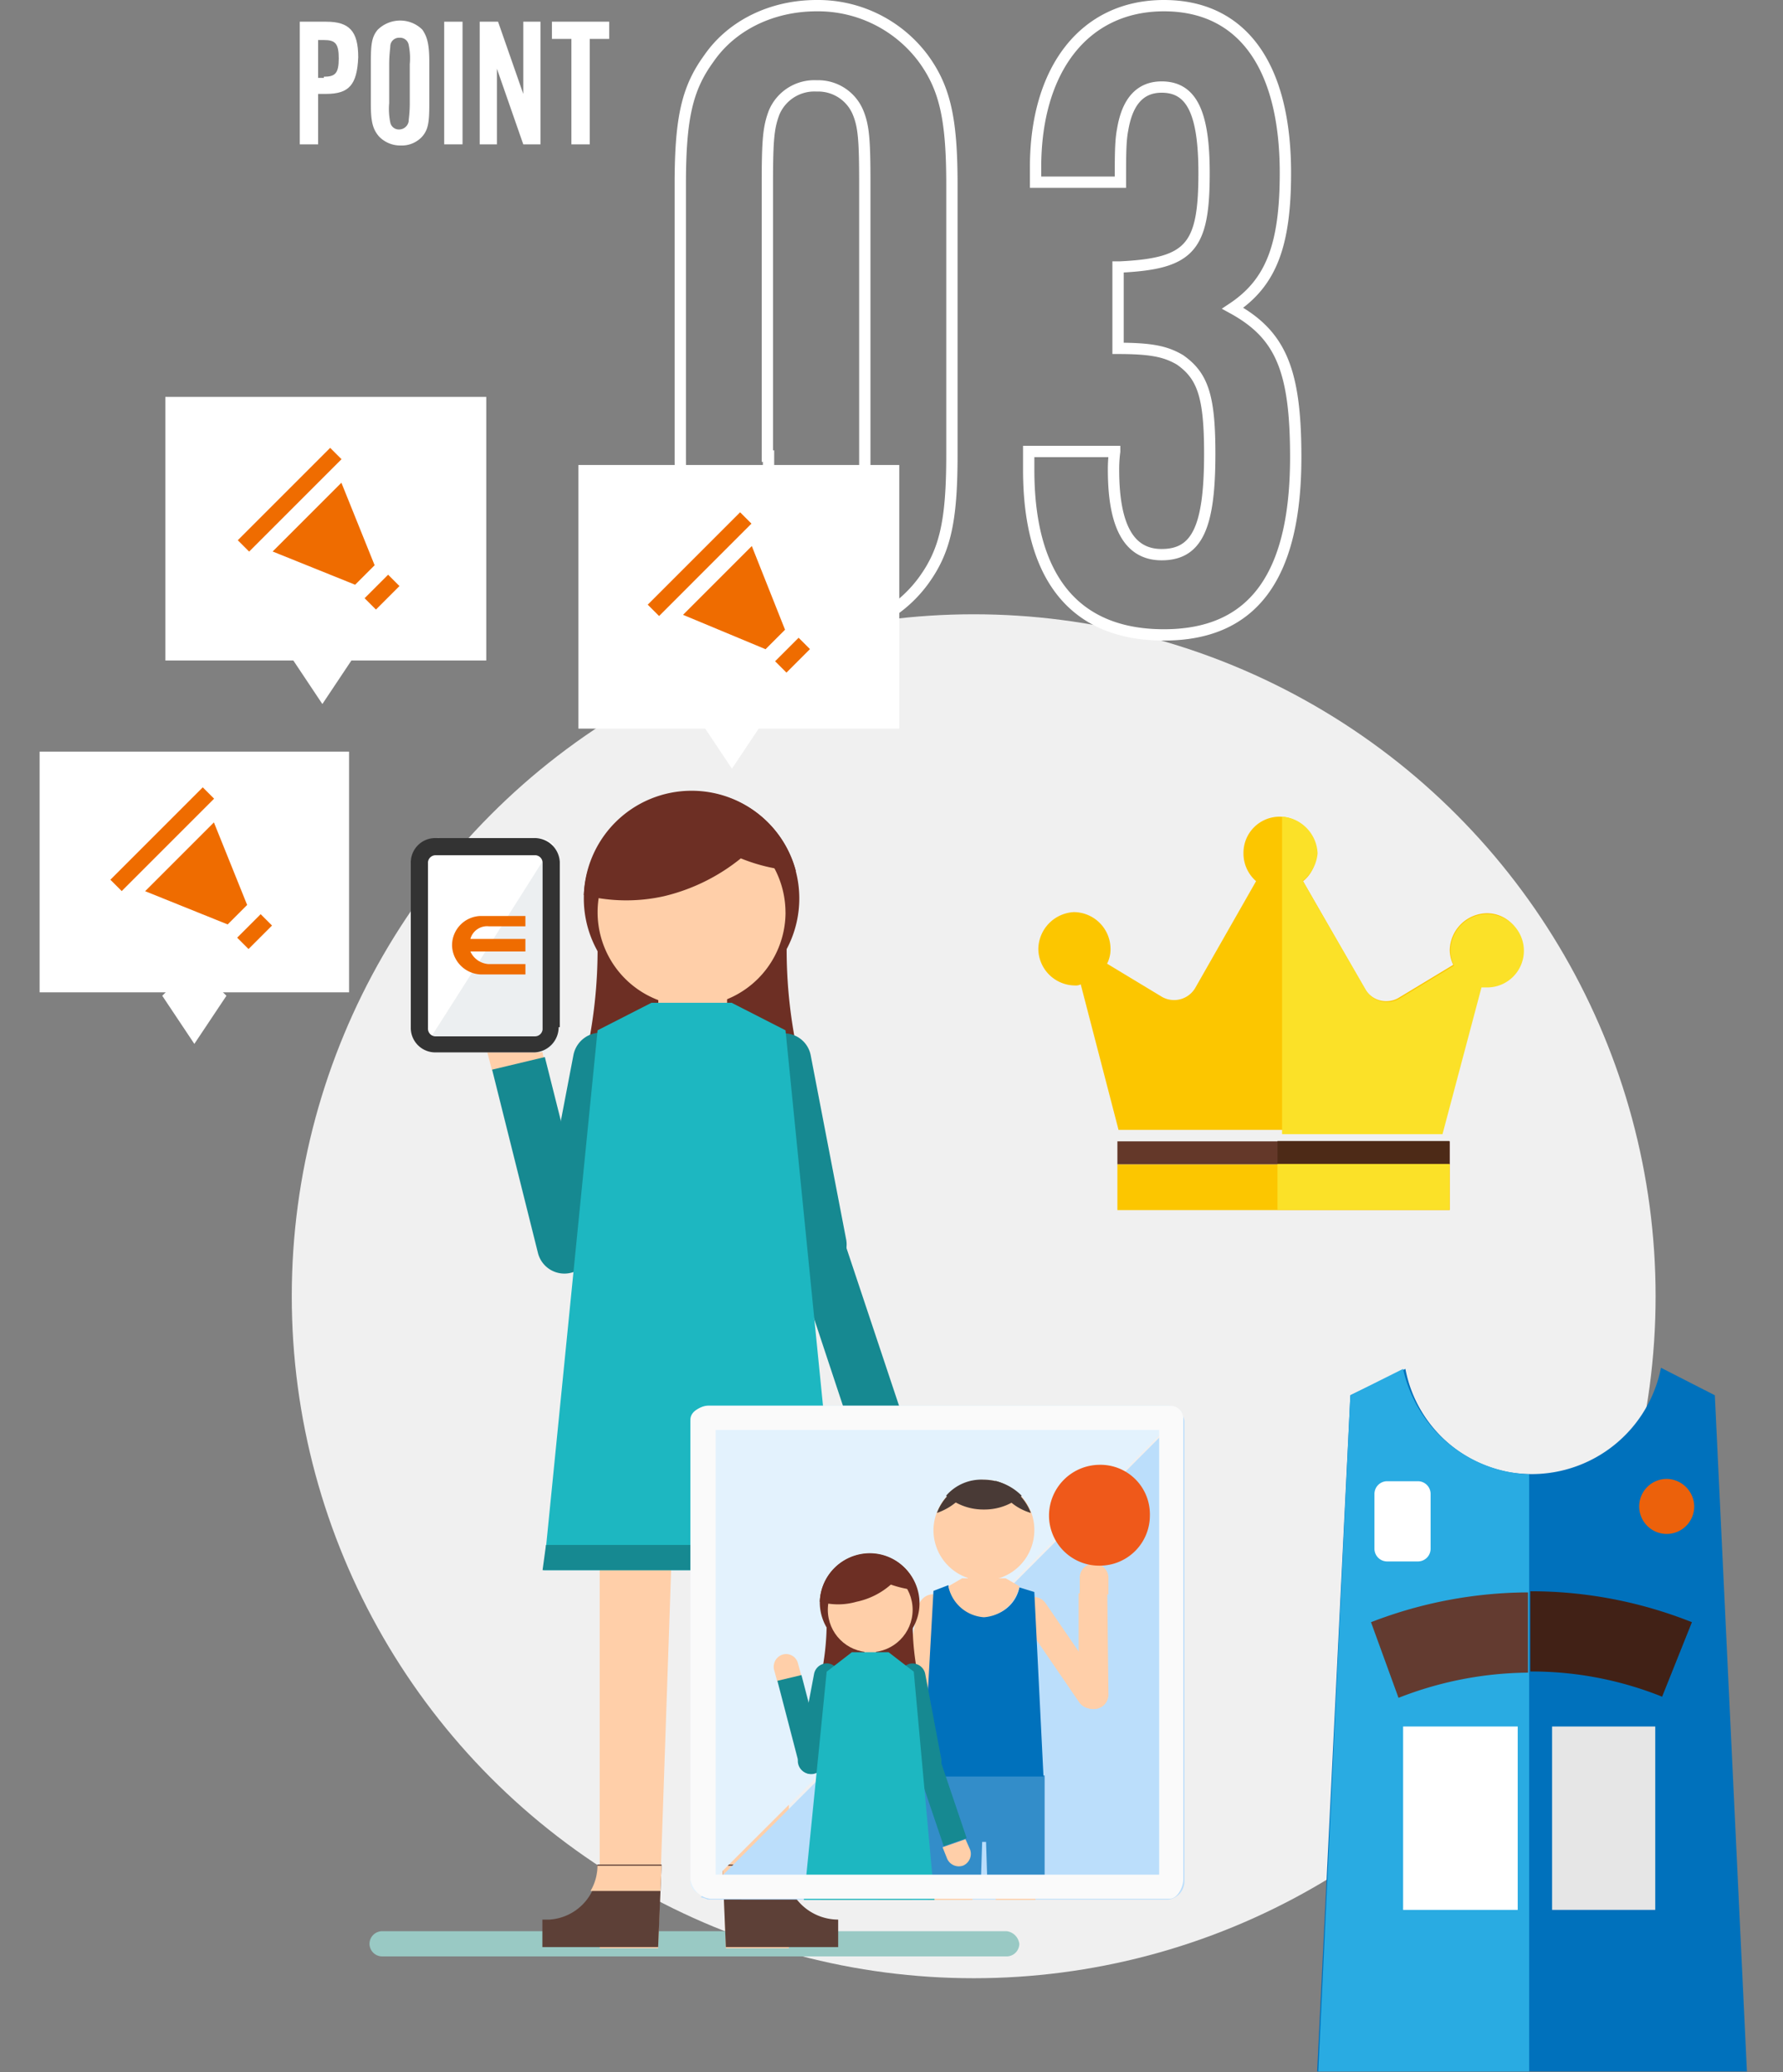 <svg xmlns="http://www.w3.org/2000/svg" width="315" height="366.071"><rect width="100%" height="100%" fill="#808080" stroke="none"/><defs><clipPath id="a"><path data-name="パス 70" d="M87.268 84.636a2.768 2.768 0 01-2.835 2.835H2.835A2.768 2.768 0 010 84.636V2.835A2.768 2.768 0 012.835 0h81.8a2.768 2.768 0 012.835 2.835l-.2 81.8z"/></clipPath></defs><g data-name="グループ 160"><g transform="translate(51.545 1)"><circle cx="120.474" cy="120.474" r="120.474" transform="translate(0 107.516)" fill="#f0f0f0"/><g data-name="グループ 47" fill="none" stroke="#fff" stroke-width="2"><path data-name="パス 63" d="M116.627 79.371c0 11.744-1.215 17.008-5.062 22.273a22.935 22.935 0 01-18.83 9.314c-7.694 0-14.983-3.645-19.033-9.314-3.847-5.265-5.062-10.731-5.062-22.273V31.587c0-11.744 1.215-17.008 5.062-22.273C77.752 3.442 84.84 0 92.735 0a23.207 23.207 0 0118.83 9.314c3.847 5.264 5.062 10.731 5.062 22.273v47.784zm-32.4.2c0 7.694.2 10.124 1.215 12.554a7.707 7.707 0 007.498 4.659 7.619 7.619 0 007.289-4.657c1.011-2.427 1.011-4.859 1.011-12.553v-48.19c0-7.694-.2-10.124-1.215-12.554a7.619 7.619 0 00-7.289-4.657 7.707 7.707 0 00-7.496 4.657c-1.012 2.632-1.215 4.859-1.215 12.554v48.19z"/><path data-name="パス 64" d="M146.393 46.165c12.351-.607 14.781-3.442 14.781-16.6 0-10.731-2.227-15.186-7.492-15.186-3.847 0-6.074 2.632-6.884 7.492-.4 2.025-.4 4.455-.4 9.314h-14.99v-2.636C131.408 11.136 140.114 0 154.085 0c13.768 0 21.463 10.529 21.463 29.562 0 12.959-2.632 19.438-9.314 23.892 8.5 4.657 11.136 10.934 11.136 26.322 0 21.26-7.694 31.384-23.285 31.384-15.792 0-23.892-10.124-23.892-29.16v-3.24h15.186a23.9 23.9 0 00-.2 3.24c0 10.124 2.835 14.983 8.5 14.983 6.277 0 8.5-4.859 8.5-17.818 0-10.124-1.215-13.768-5.264-16.6-2.43-1.417-4.859-2.025-10.934-2.025V46.165z"/></g><g data-name="グループ 48" fill="#fff"><path data-name="パス 65" d="M4.657 24.499h-3.24V2.834h4.657c4.05 0 5.669 1.62 5.669 6.277-.2 4.859-1.62 6.479-5.669 6.479H4.657zm1.012-11.946c2.025 0 2.632-.607 2.632-3.24s-.607-3.239-2.632-3.239H4.657v6.682h1.012z"/><path data-name="パス 66" d="M24.297 17.413c0 3.24-.2 4.455-1.215 5.669a4.873 4.873 0 01-3.847 1.62 5.184 5.184 0 01-3.847-1.62c-1.017-1.215-1.417-2.429-1.417-5.669V9.921c0-3.24.2-4.455 1.215-5.669a5.653 5.653 0 014.049-1.62 5.532 5.532 0 013.847 1.62c.81 1.215 1.215 2.43 1.215 5.669zm-7.087-.2a11.778 11.778 0 00.2 3.442 1.54 1.54 0 001.62 1.215 1.718 1.718 0 001.62-1.417c0-.4.2-1.417.2-3.24v-6.887a11.778 11.778 0 00-.2-3.442 1.54 1.54 0 00-1.62-1.215 1.542 1.542 0 00-1.62 1.417c0 .4-.2 1.62-.2 3.24z"/><path data-name="パス 67" d="M30.169 24.499h-3.24V2.834h3.24z"/><path data-name="パス 68" d="M40.9 24.499l-4.657-13.365v13.365h-3.037V2.834h3.24l4.455 12.756V2.834h3.037v21.665z"/><path data-name="パス 69" d="M52.644 24.499h-3.24V5.871h-3.442V2.834h10.124v3.037h-3.442z"/></g></g><g fill="#fff"><path d="M7 132.781h54.669v42.52H7z"/><path d="M40.004 175.908l-5.669 8.5-5.669-8.5 5.668-5.669z"/></g><path fill="#ef6c00" d="M19.497 155.408l16.321-16.321 2.005 2.004-16.321 16.322zM41.9 165.647l4.152-4.152 2.005 2.005-4.152 4.152zM40.22 163.305l3.442-3.442-5.871-14.579-12.149 12.149z"/><g fill="#fff"><path d="M29.212 70.112h56.694v46.57H29.212z"/><path d="M62.621 115.872l-5.669 8.5-5.669-8.5 5.668-5.669z"/></g><path fill="#ef6c00" d="M42.01 95.437l16.321-16.321 2.005 2.004-16.321 16.322zM64.414 105.678l4.152-4.152 2.005 2.005-4.152 4.152zM62.742 103.297l3.442-3.442-5.871-14.579-12.149 12.149z"/><g fill="#fff"><path d="M102.177 82.143h56.694v46.57h-56.694z"/><path d="M134.979 127.296l-5.669 8.5-5.669-8.5 5.668-5.872z"/></g><path fill="#ef6c00" d="M114.434 106.819l16.321-16.321 2.005 2.004-16.321 16.322zM136.939 116.814l4.152-4.152 2.005 2.005-4.152 4.152zM135.249 114.687l3.442-3.442-5.871-14.781-12.149 12.149z"/><path d="M180.079 343.384a2.247 2.247 0 01-2.227 2.227H67.506a2.247 2.247 0 01-2.227-2.227 2.247 2.247 0 012.227-2.227h110.35a2.57 2.57 0 012.223 2.227z" fill="#99c9c4"/><path d="M141.208 187.274a86.726 86.726 0 01-2.227-20.45v-2.835h-33.409v2.835a86.727 86.727 0 01-2.227 20.45z" fill="#6d2f24"/><path d="M95.042 182.076a4.759 4.759 0 00-5.872-3.442 4.759 4.759 0 00-3.442 5.871l1.214 4.658 9.115-2.228z" fill="#ffcfa9"/><path d="M95.042 221.357a4.813 4.813 0 109.314-2.43l-8.1-32.194-9.314 2.227z" fill="#168991"/><path d="M104.355 220.749a4.766 4.766 0 01-5.467 3.847 4.766 4.766 0 01-3.847-5.467l6.277-32.8a4.876 4.876 0 015.467-3.847 4.766 4.766 0 013.847 5.467z" fill="#168991"/><path d="M141.209 158.724a19.033 19.033 0 11-19.033-19.033 19.011 19.011 0 0119.033 19.033z" fill="#6d2f24"/><path d="M116.273 344.172h-10.326V243.945h13.768z" fill="#ffcfa9"/><path d="M105.542 329.591a9.056 9.056 0 01-8.5 9.516h-1.219v4.859h20.45l.608-14.575h-11.339z" fill="#5d4037"/><path d="M116.678 334.048l.2-4.455h-11.336a8.67 8.67 0 01-1.215 4.455z" fill="#ffcfa9"/><g><path d="M128.238 344.172h11.136V243.945h-14.781z" fill="#ffcfa9"/><path d="M138.766 329.591a9.335 9.335 0 009.314 9.516v4.859h-19.843l-.607-14.575h11.136z" fill="#5d4037"/><path d="M127.83 334.048l-.2-4.455h11.136a8.67 8.67 0 001.215 4.455z" fill="#ffcfa9"/></g><g><path d="M161.189 254.187a4.659 4.659 0 01-3.24 5.872 4.7 4.7 0 01-5.872-3.037l-1.417-4.455 8.909-3.037z" fill="#ffcfa9"/><path d="M139.929 221.183a4.7 4.7 0 013.037-5.872 4.7 4.7 0 015.872 3.037l10.529 31.586-8.909 3.037z" fill="#168991"/></g><path d="M140.196 220.685a4.766 4.766 0 005.467 3.847 4.766 4.766 0 003.847-5.467l-6.277-32.6a4.766 4.766 0 00-5.467-3.847 4.766 4.766 0 00-3.847 5.467z" fill="#168991"/><path d="M138.778 161.151a16.6 16.6 0 11-16.606-16.6 16.678 16.678 0 0116.6 16.6z" fill="#ffcfa9"/><path fill="#ffcfa9" d="M116.304 171.278h12.149v12.149h-12.149z"/><path d="M148.295 277.377H96.056l9.516-95.367 9.517-4.86h14.173l9.516 4.859z" fill="#1db7c1"/><path d="M96.46 272.922l-.607 4.455h52.239l-.2-4.455z" fill="#168991"/><path d="M140.601 153.865a18.858 18.858 0 00-23.285-13.364 19.221 19.221 0 00-14.173 17.616 30.492 30.492 0 0014.173.2 34.1 34.1 0 0013.566-6.682 30.96 30.96 0 009.719 2.23z" fill="#6d2f24"/><g><path d="M302.958 246.479l-9.517-4.859a23.274 23.274 0 01-26.93 18.425 22.882 22.882 0 01-18.222-18.225l-9.719 4.659-5.872 119.462h75.929z" fill="#0071bc"/><path d="M270.156 260.45a23.734 23.734 0 01-22.273-18.628l-9.314 4.657-5.669 119.462h37.256z" fill="#29abe2"/><path d="M299.313 266.119a4.859 4.859 0 11-4.86-4.859 4.924 4.924 0 014.86 4.859z" fill="#ec610b"/><path d="M252.743 273.611a2.247 2.247 0 01-2.227 2.227h-5.467a2.247 2.247 0 01-2.227-2.227v-9.719a2.247 2.247 0 012.227-2.227h5.467a2.247 2.247 0 012.227 2.227zM247.884 304.996h20.248v32.396h-20.248z" fill="#fff"/><path fill="#e6e6e6" d="M274.206 304.996h18.223v32.396h-18.223z"/><path d="M242.214 286.57l4.859 13.364a63.865 63.865 0 0122.88-4.455v-14.173a77.506 77.506 0 00-27.739 5.264z" fill="#633b30"/><path d="M298.908 286.57a76.942 76.942 0 00-28.549-5.467v14.173a61.812 61.812 0 0123.285 4.455z" fill="#412116"/><g><path fill="#fcc600" d="M197.41 205.674h58.719v8.099H197.41zM262.608 161.332a6.66 6.66 0 00-6.479 6.479 6.235 6.235 0 00.61 2.633l-9.719 5.872a4.33 4.33 0 01-5.872-1.62l-10.937-19.033a5.842 5.842 0 002.228-4.86 6.379 6.379 0 10-12.756-.2v.2a6.468 6.468 0 002.227 4.859l-10.732 18.831a4.33 4.33 0 01-5.872 1.62l-9.719-5.872a5.6 5.6 0 00.607-2.632 6.524 6.524 0 00-6.479-6.479 6.625 6.625 0 00-6.276 6.479 6.524 6.524 0 006.479 6.479 1.825 1.825 0 001.012-.2l6.682 25.715h56.9l6.884-25.715c.2 0 .81.2 1.012.2a6.66 6.66 0 006.479-6.479 6.181 6.181 0 00-6.277-6.277z"/><path fill="#643829" d="M197.41 201.625h58.719v4.05H197.41z"/><path d="M254.847 200.353l6.884-25.917h1.012a6.479 6.479 0 10-6.479-6.479 6.235 6.235 0 00.607 2.632l-9.719 5.872a4.33 4.33 0 01-5.872-1.62l-11.135-19.235a6.916 6.916 0 002.632-4.86 6.78 6.78 0 00-6.277-6.479v56.086z" fill="#fbe128"/><path fill="#4d2a17" d="M225.69 201.568h30.372v4.05H225.69z"/><path fill="#fbe128" d="M225.69 205.618h30.372v8.099H225.69z"/></g><g><path d="M206.41 248.304h-81.193a3.273 3.273 0 00-3.24 2.835v81.193a2.369 2.369 0 001.62 2.227l85.243-85.04a3.529 3.529 0 00-2.43-1.215z" fill="#e3f2fd"/><path d="M206.41 335.572a3.273 3.273 0 002.835-3.24v-81.193a2.171 2.171 0 00-.405-1.215l-85.041 85.243a4.2 4.2 0 011.215.4z" fill="#bbdefb"/><g clip-path="url(#a)" transform="translate(121.977 248.158)" data-name="グループ 49"><path d="M42.938 22.149a8.909 8.909 0 0017.818 0 8.857 8.857 0 00-8.909-8.909 8.988 8.988 0 00-8.909 8.909z" fill="#ffcfa9"/><g fill="#ffcfa9"><path d="M68.786 30.675a2.511 2.511 0 012.43-2.632 2.552 2.552 0 012.632 2.632v2.835h-5.062z"/><path d="M73.848 51.125a2.552 2.552 0 01-2.632 2.632 2.552 2.552 0 01-2.632-2.632V33.307h5.062z"/></g><path d="M68.653 52.521a2.583 2.583 0 003.442.81 2.583 2.583 0 00.81-3.442L62.781 35.108a2.583 2.583 0 00-3.442-.81 2.583 2.583 0 00-.81 3.442z" fill="#ffcfa9"/><g fill="#ffcfa9"><path d="M33.219 73.398a2.575 2.575 0 002.024 3.037 2.684 2.684 0 003.037-2.025l.607-2.43-5.061-1.012zM42.124 54.162a2.575 2.575 0 00-2.021-3.037 2.74 2.74 0 00-3.037 2.025l-3.442 17.615 5.062 1.012z"/><path d="M42.128 54.162a2.575 2.575 0 01-3.037 2.025h-.2a2.575 2.575 0 01-2.025-3.037v-.2l3.44-17.416a2.684 2.684 0 013.037-2.024h.2a2.575 2.575 0 012.025 3.037v.2z"/></g><path d="M45.844 89.019a3.548 3.548 0 013.442 3.442l-.81 28.347h-6.277V92.461a3.724 3.724 0 013.645-3.442z" fill="#ffcfa9"/><path d="M50.496 65.532l-.81 26.12a3.948 3.948 0 01-3.847 3.645 3.575 3.575 0 01-3.843-3.038V65.532z" fill="#ffcfa9"/><path d="M42.806 113.519c0 4.455-3.645 4.455-6.479 4.455v2.835h12.351l.2-7.289z" fill="#37474f"/><path d="M51.918 65.532l-.607 18.83H40.782v-18.83z" fill="#338dc9"/><path d="M48.881 116.354l.2-2.835h-6.072c0 1.417-.2 1.417-.81 2.835z" fill="#fafafa"/><path d="M57.516 89.17a3.548 3.548 0 00-3.442 3.442l1.012 28.149h5.872V92.409a3.245 3.245 0 00-3.442-3.24z" fill="#ffcfa9"/><path d="M53.264 65.479l.81 26.12a3.735 3.735 0 003.442 3.645 3.042 3.042 0 003.442-2.835v-26.93z" fill="#ffcfa9"/><path d="M60.958 113.467a3.794 3.794 0 003.24 4.455h1.215v2.835H55.084l-.2-7.29h6.074z" fill="#37474f"/><path d="M51.847 65.479l.607 18.83h10.124v-18.83H51.847z" fill="#338dc9"/><path fill="#ffcfa9" d="M49.012 26.401h4.05v6.074h-4.05z"/><path d="M63.352 19.517a8.857 8.857 0 008.909 8.909 8.857 8.857 0 008.909-8.909 8.732 8.732 0 00-8.909-8.909 8.988 8.988 0 00-8.909 8.909z" fill="#ef591a"/><path d="M42.938 77.223h17.818l1.62-11.541H41.318z" fill="#338dc9"/><path d="M42.937 32.88l2.633-1.012a6.886 6.886 0 006.277 5.467 6.3 6.3 0 006.276-5.067l2.632.81 1.62 32.6h-21.26z" fill="#0071bc"/><path d="M51.847 37.537a6.886 6.886 0 01-6.277-5.467L48 30.653h7.694l2.43 1.417a6.886 6.886 0 01-6.277 5.467z" fill="#ffcfa9"/><path d="M51.847 18.505a10.065 10.065 0 01-6.682-2.43 8.194 8.194 0 016.682-2.835 9.528 9.528 0 016.682 2.835 10.065 10.065 0 01-6.682 2.43z" fill="#493a36"/><path d="M43.545 19.112a9.265 9.265 0 016.277-5.669 10.711 10.711 0 01-6.277 5.669zM60.149 19.112a9.265 9.265 0 00-6.277-5.669 9.7 9.7 0 006.277 5.669z" fill="#493a36"/><path d="M54.881 116.302l-.2-2.835h5.872c0 1.417.2 1.417.81 2.835z" fill="#fafafa"/><g transform="translate(14.718 26.221)"><path d="M25.551 21.946a46.516 46.516 0 01-1.011-9.111V11.62H9.352v1.012a46.516 46.516 0 01-1.012 9.112z" fill="#6d2f24"/><path d="M4.29 19.506a2.157 2.157 0 00-2.632-1.62 2.257 2.257 0 00-1.62 2.633l.608 2.227 4.252-1.013z" fill="#ffcfa9"/><path d="M4.493 37.324a2.186 2.186 0 104.253-1.012L4.898 21.531.646 22.543z" fill="#168991"/><path d="M8.745 37.121a2.288 2.288 0 01-2.632 1.822 2.288 2.288 0 01-1.822-2.632l2.834-14.983a2.288 2.288 0 012.633-1.822 2.288 2.288 0 011.817 2.632z" fill="#168991"/><path d="M25.753 8.786a8.642 8.642 0 01-8.707 8.707 8.815 8.815 0 01-8.909-8.707A8.815 8.815 0 0117.046.079a8.771 8.771 0 018.707 8.707z" fill="#6d2f24"/><path d="M14.129 92.98H8.46V48.03h7.289z" fill="#ffcfa9"/><path d="M9.27 87.311a3.9 3.9 0 01-3.645 4.252v1.62h8.5l.2-5.872z" fill="#5d4037"/><path d="M14.332 90.146l.2-2.835h-5.06a6.467 6.467 0 01-.607 2.835zM19.594 92.98h4.859V48.03h-6.479z" fill="#ffcfa9"/><path d="M24.453 87.311a4.771 4.771 0 004.455 4.252v1.62h-9.317l-.2-5.872z" fill="#5d4037"/><path d="M19.389 90.146l-.2-2.835h5.062a6.467 6.467 0 00.607 2.835zM34.684 52.35a2.256 2.256 0 01-1.215 2.835 2.256 2.256 0 01-2.834-1.215l-.81-2.025 4.05-1.417z" fill="#ffcfa9"/><path d="M25.168 37.371a1.919 1.919 0 011.418-2.636 2.106 2.106 0 012.632 1.215l4.859 14.376-4.05 1.417z" fill="#168991"/><path d="M25.145 37.132a2.288 2.288 0 002.632 1.822 2.288 2.288 0 001.818-2.632l-2.83-14.983a2.288 2.288 0 00-2.632-1.822 2.288 2.288 0 00-1.822 2.632z" fill="#168991"/><circle cx="7.492" cy="7.492" r="7.492" transform="translate(9.555 2.509)" fill="#ffcfa9"/><path fill="#ffcfa9" d="M16.034 16.277h2.025v4.05h-2.025z"/><path d="M28.79 65.479H4.898l4.455-44.545 4.454-3.442h6.479l4.455 3.442z" fill="#1db7c1"/><path d="M5.098 62.645l-.2 2.835H28.79l-.2-2.835z" fill="#168991"/><path d="M25.348 6.558A8.635 8.635 0 0014.819.281a8.869 8.869 0 00-6.682 8.302 11.74 11.74 0 006.479 0 13.28 13.28 0 006.074-3.037 19.2 19.2 0 004.658 1.012z" fill="#6d2f24"/></g></g><path d="M204.79 252.612v78.561h-78.358v-78.561h78.358m1.823-4.252h-81.194c-1.417 0-3.442.81-3.442 2.43v81.193a4.079 4.079 0 003.442 3.442h81.194c1.417 0 2.43-2.025 2.43-3.442V250.79a2.244 2.244 0 00-2.025-2.43z" fill="#fafafa"/></g></g><g><path d="M95.049 148.046H77.636a4.9 4.9 0 00-5.062 4.455v29.156a5.372 5.372 0 002.227 3.645l23.083-36.041a4 4 0 00-2.835-1.215z" fill="#fff"/><path d="M95.049 185.909c2.43 0 3.645-1.822 3.645-4.455v-28.953a3.735 3.735 0 00-1.012-3.24L75.004 185.1a5.742 5.742 0 002.632.81h17.413z" fill="#eceff1"/><path d="M92.822 161.814h-7.9a5.187 5.187 0 00-5.059 5.264 5.284 5.284 0 005.062 5.062h7.9v-1.826h-6.483a3.8 3.8 0 01-3.24-2.227h9.719v-2.223h-9.718a3.057 3.057 0 013.24-2.227h6.479z" fill="#ef6c00"/><path d="M98.694 181.455a4.454 4.454 0 01-4.252 4.455H77.029a4.324 4.324 0 01-4.455-4.253v-29.156a4.324 4.324 0 014.252-4.455h17.616a4.454 4.454 0 014.455 4.252v29.157zm-2.835-28.954a1.354 1.354 0 00-1.215-1.418H77.029a1.354 1.354 0 00-1.418 1.215v29.359a1.354 1.354 0 001.215 1.417h17.616a1.354 1.354 0 001.417-1.215v-29.358z" fill="#333"/></g><path data-name="長方形 167" fill="none" d="M0 1.071h315v365H0z"/></g></svg>
